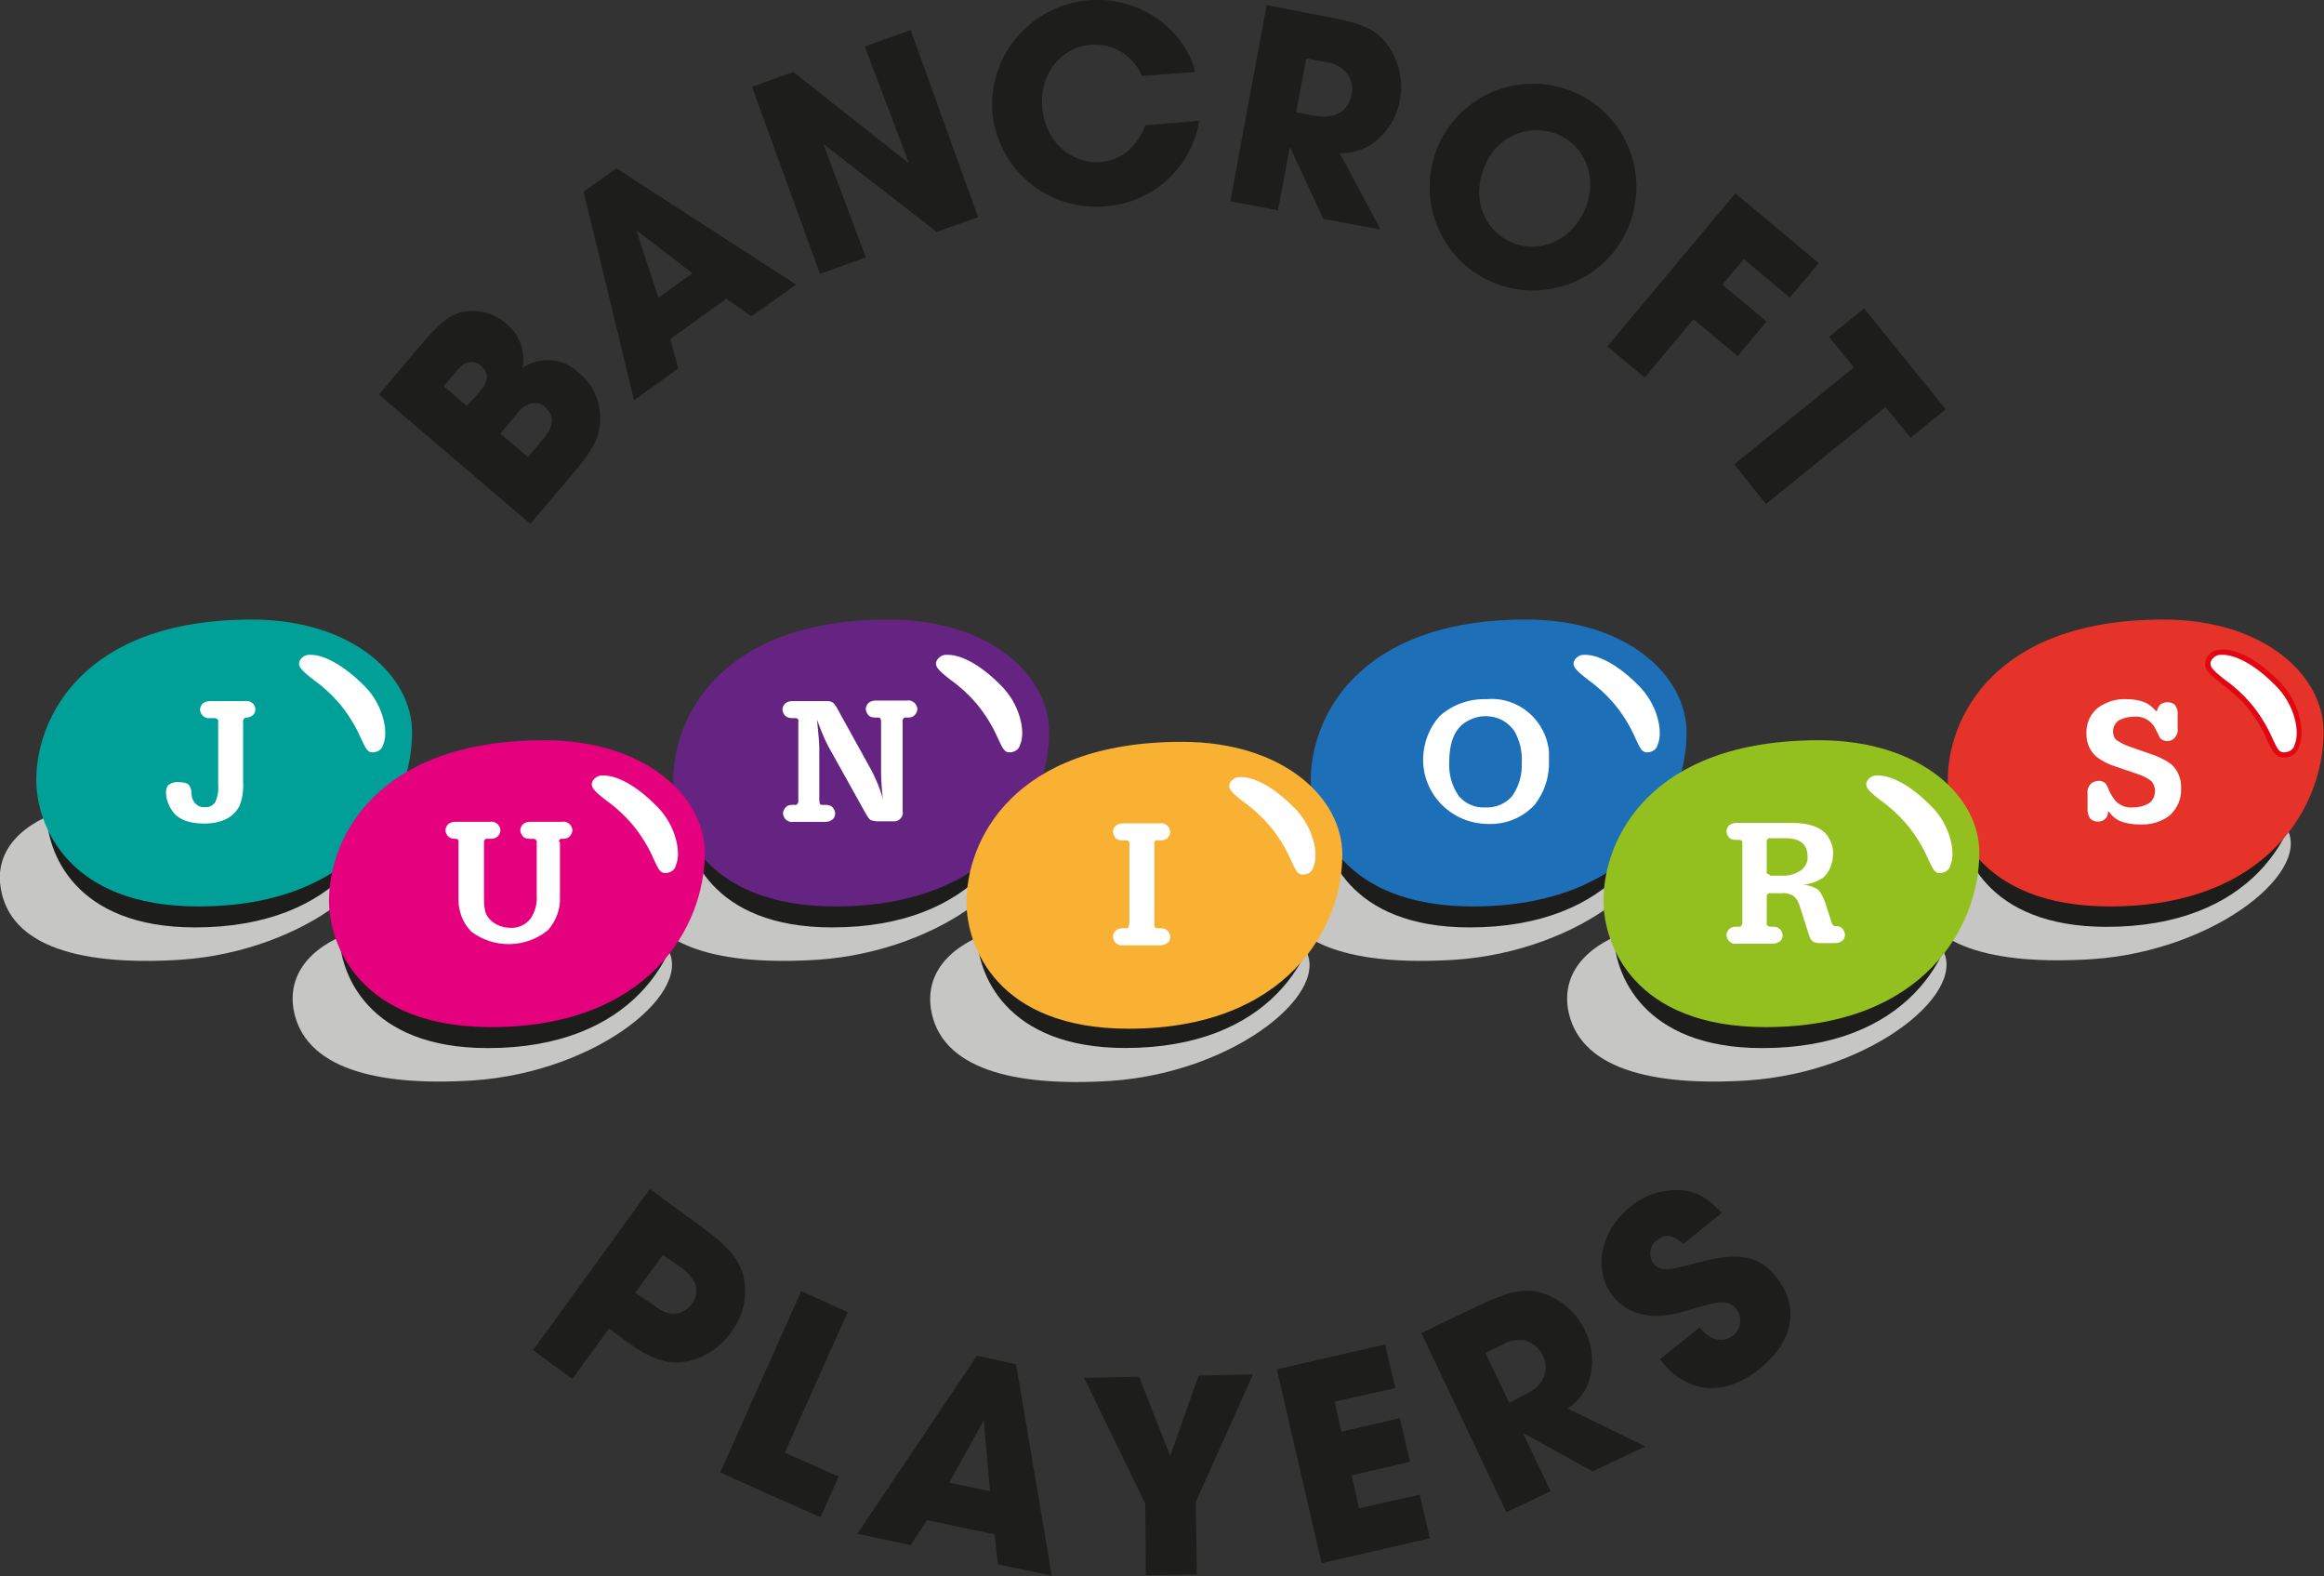 <?xml version="1.0" encoding="utf-8"?>
<!-- Generator: Adobe Illustrator 26.5.0, SVG Export Plug-In . SVG Version: 6.00 Build 0)  -->
<svg version="1.1" id="Layer_1" xmlns="http://www.w3.org/2000/svg" xmlns:xlink="http://www.w3.org/1999/xlink" x="0px" y="0px"
	 width="410px" height="278px" viewBox="0 0 410 278" style="enable-background:new 0 0 410 278;" xml:space="preserve">
<rect x="0" y="0" width="410" height="278" fill="#333333" stroke="none"/>
<style type="text/css">
	.st0{fill:#1D1D1B;}
	.st1{fill:#C6C6C5;}
	.st2{fill:#E5332A;}
	.st3{fill:#FFFFFF;}
	.st4{fill:#E20613;}
	.st5{fill:#1D70B7;}
	.st6{fill:#662482;}
	.st7{fill:#00A099;}
	.st8{fill:#E5007E;}
	.st9{fill:#F8B133;}
	.st10{fill:#93C01F;}
</style>
<g id="Group_895" transform="translate(-797.22 -208.583)">
	<g id="Group_889" transform="translate(850.277 208.583)">
		<g id="Group_864" transform="translate(0 0)">
			<path id="Path_95822" class="st0" d="M13.8,69.6l7-8.3c3.7-4.4,5.6-5.9,7.9-6.3c2.8-0.5,5.6,0.3,7.7,2.2c2.2,1.9,3.3,4.8,2.7,7.7
				c3.1-2.1,7.3-1.8,10,0.9c2.2,1.8,3.6,4.5,3.7,7.4c0.2,3.5-0.9,5.8-5.1,10.7l-7.2,8.5L13.8,69.6z M31.5,69.2
				c1.7-2,1.8-3.4,0.3-4.7c-0.7-0.6-1.6-0.8-2.5-0.5c-0.7,0.2-1,0.5-2,1.7l-2.1,2.4l4.1,3.5L31.5,69.2z M42.8,77.4
				c1.9-2.2,2-4.1,0.3-5.6c-0.7-0.6-1.7-0.9-2.6-0.6c-1.1,0.4-2,1.1-2.6,2.1l-2.7,3.2l4.9,4.1L42.8,77.4z"/>
			<path id="Path_95823" class="st0" d="M49.9,33.8l5.8-4.1l31.7,20.5l-7.9,5.6l-4.4-3.1l-9.9,7.1l1.4,5.2l-7.8,5.6L49.9,33.8z
				 M69.1,48.2l-9.9-7.6l3.9,11.9L69.1,48.2z"/>
			<path id="Path_95824" class="st0" d="M79.6,15.3l7.3-2.6l20.4,16.1L99.5,8.2l8.1-2.9l11.9,33l-7.3,2.6l-20-15.5l7.5,20l-8.1,2.9
				L79.6,15.3z"/>
			<path id="Path_95825" class="st0" d="M158.5,21.3c-1.3,8.3-8.3,14.6-16.7,15.1c-10.1,0.8-18.9-6.6-19.8-16.7c0-0.1,0-0.2,0-0.2
				C121.4,9.3,129.3,0.6,139.5,0c5.3-0.3,10.5,1.7,14.2,5.5c2,2,3.4,4.4,4.1,7.2l-9.4,0.7c-1.5-3.6-5.1-5.8-9-5.5
				c-5.3,0.4-9,5.1-8.6,10.9c0.4,5.9,4.9,10.1,10.2,9.8c3.7-0.3,6.4-2.5,8-6.5L158.5,21.3z"/>
			<path id="Path_95826" class="st0" d="M170.4,0.9L181.3,3c5.8,1.1,8.2,2.1,10.1,4.5c2.3,2.9,3.2,6.6,2.5,10.2
				c-0.6,3.3-2.5,6.2-5.4,8c-1.6,0.9-3.4,1.4-5.2,1.3l7.2,13.5l-10.1-1.9l-5.9-12.7l-2.1,11.2l-8.4-1.6L170.4,0.9z M178.7,20.4
				c3.7,0.7,6.1-0.7,6.7-3.8c0.3-1.4-0.1-2.8-1-3.9c-1-1-2.4-1.7-3.8-1.8l-3.2-0.6l-1.8,9.5L178.7,20.4z"/>
			<path id="Path_95827" class="st0" d="M225.6,16.7c9,4.5,12.6,15.5,8.1,24.5s-15.5,12.6-24.5,8.1c-9-4.5-12.6-15.5-8.1-24.5
				C205.6,15.8,216.6,12.2,225.6,16.7C225.6,16.7,225.6,16.7,225.6,16.7z M213.3,42.6c4.8,2.3,10.5,0.1,13-5.1
				c2.6-5.3,0.8-11.2-4.1-13.6c-4.9-2.3-10.7-0.2-13,4.7c0,0.1-0.1,0.1-0.1,0.2C206.5,34.2,208.2,40.1,213.3,42.6z"/>
			<path id="Path_95828" class="st0" d="M253.1,34.1l14.7,12.3l-5.1,6.1l-8.1-6.8l-3.8,4.5l7.8,6.5l-5.1,6.1l-7.8-6.5l-8.6,10.3
				l-6.6-5.5L253.1,34.1z"/>
			<path id="Path_95829" class="st0" d="M274,64.8l-4.4-5.4l6.2-5l14.4,17.8l-6.2,5l-4.4-5.4l-21.1,17.1l-5.6-7L274,64.8z"/>
		</g>
		<g id="Group_865" transform="translate(21.599 166.528)">
			<path id="Path_95830" class="st0" d="M40,43.2l9.3,6.8c4.5,3.3,6.4,5.6,7.2,8.5c0.8,3.5,0,7.1-2.2,10c-2,2.8-5,4.7-8.4,5.2
				c-3.1,0.4-6.1-0.7-10-3.6l-3.1-2.3l-6.5,8.9l-6.9-5.1L40,43.2z M40.4,63.5c1.7,1.3,2.9,1.8,4,1.7c1.2-0.1,2.3-0.8,3-1.7
				c0.8-1,1-2.4,0.6-3.6c-0.7-1.3-1.7-2.5-3-3.2l-2.7-1.9l-4.9,6.7L40.4,63.5z"/>
			<path id="Path_95831" class="st0" d="M66.7,61.2l8.2,3.7L63.8,89.7l9.5,4.2l-3.2,7.2l-17.7-7.9L66.7,61.2z"/>
			<path id="Path_95832" class="st0" d="M97.7,72.6l6.9,1.5l6.3,37.3l-9.5-2l-0.6-5.3l-11.9-2.5L86,106l-9.4-2L97.7,72.6z M100,96.5
				L98.9,84l-6.1,11L100,96.5z"/>
			<path id="Path_95833" class="st0" d="M127.4,98.7l-10.8-22.2l9.7-0.2l5.5,14l5-14.2l9.6-0.2l-10.1,22.5l0.2,12.8l-9,0.1
				L127.4,98.7z"/>
			<path id="Path_95834" class="st0" d="M150.6,75l19.1-4.4l1.8,7.7l-10.7,2.4l1.2,5.3l10.3-2.4l1.8,7.7l-10.3,2.4l1.3,5.8l10.7-2.4
				l1.8,7.7l-19.1,4.4L150.6,75z"/>
			<path id="Path_95835" class="st0" d="M176.1,68.6l10-4.8c5.3-2.5,7.9-3.1,10.8-2.4c3.6,1,6.5,3.4,8.1,6.8c1.5,3,1.6,6.5,0.4,9.6
				c-0.7,1.7-2,3.1-3.5,4.1l13.7,6.7l-9.3,4.4l-12.3-6.8l4.9,10.3l-7.8,3.7L176.1,68.6z M194.3,79.5c3.4-1.6,4.5-4.2,3.2-7
				c-0.6-1.3-1.8-2.2-3.1-2.6c-1.4-0.2-2.9,0-4.1,0.8l-2.9,1.4l4.2,8.8L194.3,79.5z"/>
			<path id="Path_95836" class="st0" d="M222.3,52.9c-1.7-1.6-3.1-1.9-4.6-0.7c-1.3,0.9-1.6,2.7-0.7,4.1c0,0,0,0,0,0
				c0.5,0.6,1.2,1,1.9,1c1.2,0.1,1.2,0.1,7.1-1.4c6.3-1.6,9.9-0.8,12.7,2.8c4.2,5.2,3.1,11.3-2.8,16.1c-4.8,3.9-9.8,4.6-14,1.9
				c-1.5-0.9-2.7-2.1-3.7-3.5l7-5.6c1.8,2.3,4.1,2.8,5.8,1.5c1.5-1.1,1.8-3.2,0.7-4.7c0,0,0,0-0.1-0.1c-0.6-0.7-1.4-1.1-2.3-1.1
				c-1.4,0-1.4,0-7.3,1.7c-5.2,1.5-9.5,0.5-12.1-2.8c-3.6-4.5-2.3-11.5,3.1-15.8c2.7-2.3,6.4-3.3,9.9-2.8c2.4,0.5,3.9,1.5,6.2,3.9
				L222.3,52.9z"/>
		</g>
	</g>
	<g id="Group_890" transform="translate(797.221 295.362)">
		<g id="Group_869" transform="translate(267.823 0)">
			<path id="Path_95837" class="st1" d="M81.2,55.9c-2.8,0.6-13,4.3-11.7,13.7c1.6,10.7,14.6,13.9,31.8,12.8
				c22.1-1.5,39.7-16.1,33.9-23.7C128.5,49.5,81.2,55.9,81.2,55.9z"/>
			<path id="Path_95838" class="st0" d="M112.3,30.4c-27.4,0-34.7,16.1-34.7,25.9c0,7.2,5,20.4,26.2,20.4
				c25.6,0,34.5-16.4,34.5-28.1C138.2,39.5,128.7,30.4,112.3,30.4z"/>
			<path id="Path_95839" class="st2" d="M113.8,22.5c-30,0-38,17.6-38,28.3c0,7.8,5.4,22.3,28.6,22.3c28,0,37.7-17.9,37.7-30.7
				C142.2,32.5,131.8,22.5,113.8,22.5z"/>
			<g id="Group_867" transform="translate(41.111 4.226)">
				<path id="Path_95840" class="st3" d="M93,29.7c-6-6.2-10.9-6.5-12.1-4.6c-1.6,2.6,3,3.7,6.8,8.2c4.4,5.2,3.8,8.8,6.2,8.8
					C98,42.2,97.5,34.4,93,29.7z"/>
				<path id="Path_95841" class="st4" d="M94,42.6c-1.5,0-2.1-1.2-2.9-2.9c-0.9-2.2-2.2-4.3-3.7-6.1c-1.3-1.5-2.8-2.8-4.4-4
					c-2.1-1.6-3.7-2.8-2.5-4.8c0.5-0.7,1.3-1.2,2.2-1.2c2.9-0.3,6.8,1.8,10.6,5.7l0,0c3.4,3.5,4.5,8.7,3.4,11.3
					C96.3,41.9,95.2,42.7,94,42.6z M83.2,24.5c-0.1,0-0.3,0-0.4,0c-0.6,0-1.1,0.3-1.5,0.8c-0.7,1.1,0,1.8,2.3,3.6
					c1.7,1.2,3.2,2.6,4.5,4.1c1.6,1.9,2.9,4,3.9,6.3c0.8,1.7,1.1,2.4,2,2.4c0.9,0,1.7-0.5,1.9-1.4c1-2.3-0.1-7.1-3.3-10.3l0,0
					C88.7,26,85.3,24.5,83.2,24.5L83.2,24.5z"/>
			</g>
			<g id="Group_868" transform="translate(24.461 11.141)">
				<path id="Path_95842" class="st3" d="M84.8,38.6L81,37.3c-1.3-0.4-2.5-1-3.5-1.8c-1.1-1-1.7-2.4-1.7-3.9
					c-0.1-1.9,0.7-3.7,2.2-4.8c1.5-1,3.2-1.5,4.9-1.4c1.2,0,2.4,0.2,3.5,0.7c0.6,0.3,1.1,0.8,1.6,1.3c0,0.1,0.1,0.1,0.1,0.1
					c0.1,0,0.1,0,0.2-0.1c0,0,0,0,0,0c0-0.4,0.3-0.8,0.6-1.1c0.8-0.5,1.8-0.5,2.5,0.1c0.3,0.4,0.5,0.9,0.5,1.4v2.8
					c0.1,0.6-0.2,1.3-0.6,1.7c-0.3,0.3-0.8,0.5-1.2,0.5c-0.6,0-1.3-0.3-1.5-0.9c0,0-0.2-0.5-0.7-1.4c-0.7-1.4-2.3-2.2-3.8-2
					c-0.9,0-1.7,0.2-2.5,0.6c-0.7,0.4-1.1,1.2-1.1,2c0,0.6,0.2,1.2,0.6,1.5c0.7,0.5,1.5,0.9,2.4,1.2l3.7,1.3c1.3,0.4,2.5,1,3.6,1.8
					c1.2,1.1,1.8,2.7,1.7,4.3c0.1,1.8-0.7,3.5-2,4.7c-1.5,1.2-3.5,1.7-5.4,1.6c-1.2,0-2.3-0.2-3.4-0.6c-0.8-0.4-1.4-0.9-1.9-1.6
					c0,0-0.1-0.1-0.1-0.1c-0.1,0-0.1,0.1-0.1,0.2c0,0.5-0.2,0.9-0.6,1.2c-0.3,0.3-0.8,0.4-1.2,0.4c-0.5,0-1-0.2-1.3-0.5
					c-0.3-0.4-0.5-1-0.5-1.5v-3c-0.1-0.6,0.2-1.3,0.6-1.7c0.4-0.3,0.9-0.5,1.4-0.5c0.5,0,0.9,0.2,1.2,0.5c0.2,0.3,0.4,0.6,0.5,1
					c0.3,0.7,0.7,1.4,1.2,2c0.8,0.9,2,1.3,3.1,1.2c0.9,0,1.8-0.2,2.6-0.6c0.8-0.4,1.3-1.3,1.3-2.3c0-0.6-0.2-1.2-0.6-1.7
					C86.6,39.3,85.7,38.9,84.8,38.6z"/>
			</g>
		</g>
		<g id="Group_872" transform="translate(178.549 0)">
			<path id="Path_95843" class="st1" d="M58.1,56.1c-2.8,0.6-13,4.3-11.7,13.7C48,80.4,61.1,83.6,78.2,82.5
				c22.1-1.5,39.7-16.1,33.9-23.7C105.3,49.6,58.1,56.1,58.1,56.1z"/>
			<path id="Path_95844" class="st0" d="M89.2,30.5c-27.4,0-34.7,16.1-34.7,25.9c0,7.2,5,20.4,26.2,20.4c25.6,0,34.5-16.4,34.5-28.1
				C115.1,39.6,105.6,30.5,89.2,30.5z"/>
			<path id="Path_95845" class="st5" d="M90.7,22.5c-30,0-38,17.6-38,28.3c0,7.8,5.4,22.3,28.6,22.3c28,0,37.7-17.9,37.7-30.7
				C119,32.5,108.6,22.5,90.7,22.5z"/>
			<g id="Group_870" transform="translate(41.112 4.226)">
				<path id="Path_95846" class="st3" d="M69.8,29.7c-6-6.2-10.9-6.5-12.1-4.6c-1.6,2.6,3,3.7,6.8,8.2c4.4,5.2,3.8,8.8,6.2,8.8
					C74.8,42.2,74.4,34.4,69.8,29.7z"/>
				<path id="Path_95847" class="st5" d="M70.8,42.6c-1.5,0-2.1-1.2-2.9-2.9c-0.9-2.2-2.2-4.3-3.7-6.1c-1.3-1.5-2.8-2.8-4.4-4
					c-2.1-1.6-3.7-2.8-2.5-4.8c0.5-0.7,1.3-1.2,2.2-1.2c2.9-0.3,6.8,1.8,10.6,5.7l0,0c3.4,3.5,4.5,8.7,3.4,11.3
					C73.2,41.9,72.1,42.7,70.8,42.6z M60.1,24.5c-0.1,0-0.3,0-0.4,0c-0.6,0-1.1,0.3-1.5,0.8c-0.7,1.1,0,1.8,2.3,3.6
					c1.7,1.2,3.2,2.6,4.5,4.1c1.6,1.9,2.9,4,3.9,6.3c0.8,1.7,1.1,2.4,2,2.4c0.9,0,1.7-0.5,1.9-1.4c1-2.3-0.1-7.1-3.3-10.3l0,0
					C65.6,26,62.1,24.5,60.1,24.5L60.1,24.5z"/>
			</g>
			<g id="Group_871" transform="translate(20.82 11.141)">
				<path id="Path_95848" class="st3" d="M62.9,25.4c5.6-0.5,10.5,3.7,11,9.3c0,0.5,0,1.1,0,1.6c0.1,2.8-0.8,5.5-2.5,7.7
					c-2.2,2.4-5.3,3.6-8.6,3.4c-6.3-0.2-11.3-5.4-11.1-11.7c0.1-2.7,1.1-5.3,2.9-7.3C56.8,26.4,59.8,25.3,62.9,25.4z M62.7,28.4
					c-1.4,0-2.8,0.5-4,1.4c-1.6,1.3-2.4,3.5-2.4,6.8c-0.1,2.1,0.5,4.2,1.7,5.9c1.2,1.4,2.9,2.1,4.7,2c1.8,0.1,3.6-0.7,4.7-2
					c1.2-1.7,1.8-3.8,1.7-5.9c0.1-1.9-0.3-3.7-1.2-5.4c-0.5-0.8-1.2-1.5-2.1-2C65,28.7,63.8,28.4,62.7,28.4L62.7,28.4z"/>
			</g>
		</g>
		<g id="Group_875" transform="translate(89.274 0)">
			<path id="Path_95849" class="st1" d="M34.9,56.1c-2.8,0.6-13,4.3-11.7,13.7C24.9,80.4,37.9,83.6,55,82.5
				C77.1,81,94.7,66.4,89,58.8C82.2,49.6,34.9,56.1,34.9,56.1z"/>
			<path id="Path_95850" class="st0" d="M66,30.5c-27.4,0-34.7,16.1-34.7,25.9c0,7.2,5,20.4,26.2,20.4c25.6,0,34.5-16.4,34.5-28.1
				C91.9,39.6,82.4,30.5,66,30.5z"/>
			<path id="Path_95851" class="st6" d="M67.5,22.5c-30,0-38,17.6-38,28.3c0,7.8,5.4,22.3,28.6,22.3c28,0,37.7-17.9,37.7-30.7
				C95.9,32.5,85.5,22.5,67.5,22.5z"/>
			<g id="Group_873" transform="translate(41.111 4.226)">
				<path id="Path_95852" class="st3" d="M46.7,29.7c-6-6.2-10.9-6.5-12.1-4.6c-1.6,2.6,3,3.7,6.8,8.2c4.4,5.2,3.8,8.8,6.2,8.8
					C51.7,42.2,51.2,34.4,46.7,29.7z"/>
				<path id="Path_95853" class="st6" d="M47.7,42.6c-1.5,0-2.1-1.2-2.9-2.9c-0.9-2.2-2.2-4.3-3.7-6.1c-1.3-1.5-2.8-2.8-4.4-4
					c-2.1-1.6-3.7-2.8-2.5-4.8c0.5-0.7,1.3-1.2,2.2-1.2c2.9-0.3,6.8,1.8,10.6,5.7l0,0c3.4,3.5,4.5,8.7,3.4,11.3
					C50,41.9,48.9,42.7,47.7,42.6z M36.9,24.5c-0.1,0-0.3,0-0.4,0c-0.6,0-1.1,0.3-1.5,0.8c-0.7,1.1,0,1.8,2.3,3.6
					c1.7,1.2,3.2,2.6,4.5,4.1c1.6,1.9,2.9,4,3.9,6.3c0.8,1.7,1.1,2.4,2,2.4c0.9,0,1.7-0.5,1.9-1.4c1-2.3-0.1-7.1-3.3-10.3l0,0
					C42.4,26,39,24.5,36.9,24.5L36.9,24.5z"/>
			</g>
			<g id="Group_874" transform="translate(20.365 11.485)">
				<path id="Path_95854" class="st3" d="M34.5,28.7c0.2,2.2,0.4,3.9,0.4,5v8.9c0,0.3,0,0.6,0.1,0.9c0.1,0.2,0.3,0.2,0.5,0.2H36
					c0.5,0,1,0.1,1.3,0.5c0.2,0.3,0.4,0.6,0.4,1c0,0.4-0.1,0.8-0.5,1.1c-0.4,0.3-0.8,0.4-1.3,0.4h-5.6c-0.5,0.1-1-0.1-1.4-0.5
					c-0.2-0.3-0.4-0.6-0.4-1c0-0.4,0.2-0.8,0.5-1.1c0.3-0.3,0.7-0.4,1.1-0.4h0.4c0.3,0.1,0.6-0.1,0.7-0.5c0-0.1,0-0.1,0-0.2V29
					c0.1-0.3-0.1-0.6-0.5-0.6c-0.1,0-0.1,0-0.2,0h-0.4c-0.5,0-0.9-0.1-1.3-0.5c-0.2-0.3-0.4-0.6-0.4-1c0-0.4,0.2-0.8,0.5-1.1
					c0.4-0.3,0.8-0.4,1.3-0.4h5.9c0.4,0,0.7,0,1.1,0.2c0.3,0.2,0.5,0.5,0.7,0.8l6.3,11.4c0.8,1.6,1.5,3.2,1.9,4.9
					c-0.2-2-0.3-3.6-0.3-4.8v-8.5c0-0.3,0-0.6-0.1-0.9c-0.1-0.2-0.3-0.2-0.5-0.2h-0.4c-0.5,0-1-0.1-1.3-0.5c-0.2-0.3-0.4-0.6-0.4-1
					c0-0.4,0.2-0.8,0.5-1.1c0.4-0.3,0.8-0.4,1.3-0.4h5.5c0.5-0.1,1,0.1,1.4,0.5c0.2,0.3,0.4,0.6,0.4,1c0,0.4-0.2,0.8-0.5,1.1
					c-0.3,0.3-0.7,0.4-1.1,0.4h-0.3c-0.3-0.1-0.6,0.1-0.7,0.4c0,0.1,0,0.1,0,0.2v15.9c0.2,0.8-0.4,1.6-1.2,1.8c-0.2,0-0.4,0-0.6,0
					h-2.7c-0.4,0-0.7-0.1-1.1-0.2c-0.3-0.2-0.5-0.5-0.7-0.8l-6.8-12.2C35.7,31.9,35.1,30.3,34.5,28.7z"/>
			</g>
		</g>
		<g id="Group_878" transform="translate(-0.001 0)">
			<path id="Path_95855" class="st1" d="M11.8,56.1C9,56.6-1.3,60.4,0.1,69.7c1.6,10.7,14.6,13.9,31.8,12.8
				C54,81,71.5,66.4,65.8,58.8C59,49.6,11.8,56.1,11.8,56.1z"/>
			<path id="Path_95856" class="st0" d="M42.9,30.5c-27.4,0-34.7,16.1-34.7,25.9c0,7.2,5,20.4,26.2,20.4c25.6,0,34.5-16.4,34.5-28.1
				C68.8,39.6,59.3,30.5,42.9,30.5z"/>
			<path id="Path_95857" class="st7" d="M44.4,22.5c-30,0-38,17.6-38,28.3c0,7.8,5.4,22.3,28.6,22.3c28,0,37.7-17.9,37.7-30.7
				C72.7,32.5,62.3,22.5,44.4,22.5z"/>
			<g id="Group_876" transform="translate(41.112 4.226)">
				<path id="Path_95858" class="st3" d="M23.5,29.7c-6-6.2-10.9-6.5-12.1-4.6c-1.6,2.6,3,3.7,6.8,8.2c4.4,5.2,3.8,8.8,6.2,8.8
					C28.5,42.2,28.1,34.4,23.5,29.7z"/>
				<path id="Path_95859" class="st7" d="M24.5,42.6c-1.5,0-2.1-1.2-2.9-2.9c-0.9-2.2-2.2-4.3-3.7-6.1c-1.3-1.5-2.8-2.8-4.4-4
					c-2.1-1.6-3.7-2.8-2.5-4.8c0.5-0.7,1.3-1.2,2.2-1.2c2.9-0.3,6.8,1.8,10.6,5.7l0,0c3.4,3.5,4.5,8.7,3.4,11.3
					C26.9,41.9,25.7,42.7,24.5,42.6z M13.8,24.5c-0.1,0-0.3,0-0.4,0c-0.6,0-1.1,0.3-1.5,0.8c-0.7,1.1,0,1.8,2.3,3.6
					c1.7,1.2,3.2,2.6,4.5,4.1c1.6,1.9,2.9,4,3.9,6.3c0.8,1.7,1.1,2.4,2,2.4c0.9,0,1.7-0.5,1.9-1.4c1-2.3-0.1-7.1-3.3-10.3l0,0
					C19.2,26,15.8,24.5,13.8,24.5L13.8,24.5z"/>
			</g>
			<g id="Group_877" transform="translate(23.287 11.485)">
				<path id="Path_95860" class="st3" d="M15.2,40.2V29.1c0.1-0.3-0.1-0.6-0.5-0.7c-0.1,0-0.1,0-0.2,0h-0.7c-0.5,0.1-1-0.1-1.4-0.5
					c-0.2-0.3-0.4-0.6-0.4-1c0-0.4,0.2-0.8,0.5-1.1c0.4-0.3,0.8-0.4,1.3-0.4H20c0.5-0.1,1,0.1,1.4,0.5c0.5,0.6,0.5,1.5-0.1,2
					c0,0,0,0,0,0c-0.3,0.2-0.6,0.4-1,0.4c-0.4,0-0.7,0.2-0.7,0.7v10.6c0.1,1.4-0.1,2.9-0.6,4.2c-1,2.1-3.2,3.2-6.3,3.2
					c-2.8,0-4.7-0.8-5.7-2.4c-0.6-0.9-1-2-1-3.1c0-0.5,0.1-0.9,0.4-1.3c0.6-0.4,1.2-0.6,1.9-0.5c1,0,1.6,0.2,1.9,0.7
					c0.2,0.4,0.3,0.9,0.3,1.3c0,0.6,0.2,1.2,0.6,1.7c0.5,0.5,1.1,0.8,1.8,0.7c0.7,0.1,1.4-0.3,1.8-0.9
					C15.1,42.3,15.3,41.3,15.2,40.2z"/>
			</g>
		</g>
		<g id="Group_881" transform="translate(41.038 16.887)">
			<path id="Path_95861" class="st1" d="M22.4,60.4c-2.8,0.6-13,4.3-11.7,13.7C12.4,84.8,25.4,88,42.5,86.9
				c22.1-1.5,39.7-16.1,33.9-23.7C69.6,54,22.4,60.4,22.4,60.4z"/>
			<path id="Path_95862" class="st0" d="M53.5,34.9c-27.4,0-34.7,16.1-34.7,25.9c0,7.2,5,20.4,26.2,20.4c25.6,0,34.5-16.4,34.5-28.1
				C79.4,44,69.9,34.9,53.5,34.9z"/>
			<path id="Path_95863" class="st8" d="M55,26.9c-30,0-38,17.6-38,28.3c0,7.8,5.4,22.3,28.6,22.3c28,0,37.7-17.9,37.7-30.7
				C83.3,36.9,72.9,26.9,55,26.9z"/>
			<g id="Group_879" transform="translate(41.112 4.224)">
				<path id="Path_95864" class="st3" d="M34.2,34.1c-6-6.2-10.9-6.5-12.1-4.6c-1.6,2.6,3,3.7,6.8,8.2c4.4,5.2,3.8,8.8,6.2,8.8
					C39.2,46.6,38.7,38.8,34.2,34.1z"/>
				<path id="Path_95865" class="st8" d="M35.2,47c-1.5,0-2.1-1.2-2.9-2.9c-0.9-2.2-2.2-4.3-3.7-6.1c-1.3-1.5-2.8-2.8-4.4-4
					c-2.1-1.6-3.7-2.8-2.5-4.8c0.5-0.7,1.3-1.2,2.2-1.2c2.9-0.3,6.8,1.8,10.6,5.7c3.4,3.5,4.5,8.7,3.4,11.3
					C37.5,46.3,36.4,47,35.2,47z M24.4,28.9c-0.1,0-0.3,0-0.4,0c-0.6,0-1.1,0.3-1.5,0.8c-0.7,1.1,0,1.8,2.3,3.6
					c1.7,1.2,3.2,2.6,4.5,4.1c1.6,1.9,2.9,4,3.9,6.3c0.8,1.7,1.1,2.4,2,2.4c0.9,0,1.7-0.5,1.9-1.4c1-2.3-0.1-7.1-3.3-10.3l0,0
					C29.9,30.4,26.5,28.9,24.4,28.9L24.4,28.9z"/>
			</g>
			<g id="Group_880" transform="translate(21.447 11.485)">
				<path id="Path_95866" class="st3" d="M36.3,33.4v9.7c0.1,2.1-0.7,4.2-2.1,5.8c-3.9,3.2-9.5,3.3-13.5,0.3
					c-0.8-0.8-1.4-1.7-1.8-2.8c-0.3-0.9-0.5-1.8-0.5-2.7V33.4c0.1-0.3-0.1-0.6-0.5-0.6c-0.1,0-0.1,0-0.2,0h-0.1
					c-0.4,0-0.8-0.2-1.1-0.5c-0.2-0.3-0.4-0.6-0.4-1c0-0.4,0.2-0.8,0.5-1.1c0.4-0.3,0.8-0.4,1.3-0.4h6.1c0.5-0.1,1,0.1,1.4,0.5
					c0.2,0.3,0.4,0.6,0.4,1c0,0.4-0.2,0.8-0.5,1.1c-0.3,0.3-0.8,0.4-1.2,0.4h-0.5c-0.3-0.1-0.6,0.1-0.7,0.4c0,0.1,0,0.1,0,0.2v10.2
					c0,0.8,0.1,1.6,0.3,2.3c0.4,0.9,1,1.5,1.9,2c0.8,0.4,1.6,0.6,2.4,0.6c1.4,0.1,2.7-0.5,3.6-1.6c0.8-1.2,1.2-2.6,1.1-4v-9.4
					c0.1-0.3-0.1-0.6-0.5-0.7c-0.1,0-0.1,0-0.2,0h-0.5c-0.5,0-1-0.1-1.3-0.5c-0.2-0.3-0.4-0.6-0.4-1c0-0.4,0.2-0.8,0.5-1.1
					c0.4-0.3,0.8-0.4,1.3-0.4h5.6c0.5-0.1,1,0.1,1.4,0.5c0.2,0.3,0.4,0.6,0.4,1c0,0.4-0.2,0.8-0.5,1.1c-0.3,0.3-0.7,0.4-1.1,0.4
					h-0.2c-0.3-0.1-0.6,0.2-0.6,0.5C36.3,33.3,36.3,33.4,36.3,33.4z"/>
			</g>
		</g>
		<g id="Group_884" transform="translate(130.313 17.068)">
			<path id="Path_95867" class="st1" d="M45.6,60.3c-2.8,0.6-13,4.3-11.7,13.7c1.6,10.7,14.6,13.9,31.8,12.8
				c22.1-1.5,39.7-16.1,33.9-23.7C92.8,53.8,45.6,60.3,45.6,60.3z"/>
			<path id="Path_95868" class="st0" d="M76.7,34.7c-27.4,0-34.7,16.1-34.7,25.9c0,7.2,5,20.4,26.2,20.4c25.6,0,34.5-16.4,34.5-28.1
				C102.6,43.8,93.1,34.7,76.7,34.7z"/>
			<path id="Path_95869" class="st9" d="M78.2,27c-30,0-38,17.6-38,28.3c0,7.8,5.4,22.3,28.6,22.3c28,0,37.7-17.9,37.7-30.7
				C106.5,36.9,96.1,27,78.2,27z"/>
			<g id="Group_882" transform="translate(41.111 4.225)">
				<path id="Path_95870" class="st3" d="M57.3,34.1c-6-6.2-10.9-6.5-12.1-4.6c-1.6,2.6,3,3.7,6.8,8.2c4.4,5.2,3.8,8.8,6.2,8.8
					C62.3,46.6,61.9,38.8,57.3,34.1z"/>
				<path id="Path_95871" class="st9" d="M58.3,47.1c-1.5,0-2.1-1.2-2.9-2.9c-0.9-2.2-2.2-4.3-3.7-6.1c-1.3-1.5-2.8-2.8-4.4-4
					c-2.1-1.6-3.7-2.8-2.5-4.8c0.5-0.7,1.3-1.2,2.2-1.2c2.9-0.3,6.8,1.8,10.6,5.7c3.4,3.5,4.5,8.7,3.4,11.3
					C60.7,46.3,59.5,47.1,58.3,47.1z M47.6,29c-0.1,0-0.3,0-0.4,0c-0.6,0-1.1,0.3-1.5,0.8c-0.7,1.1,0,1.8,2.3,3.6
					c1.7,1.2,3.2,2.6,4.5,4.1c1.6,1.9,2.9,4,3.9,6.3c0.8,1.7,1.1,2.4,2,2.4c0.9,0,1.7-0.5,1.9-1.4c1-2.3-0.1-7.1-3.3-10.3l0,0
					C53,30.4,49.6,29,47.6,29L47.6,29z"/>
			</g>
			<g id="Group_883" transform="translate(25.636 11.485)">
				<path id="Path_95872" class="st3" d="M43.3,47.5V33.5c0.1-0.3-0.1-0.6-0.5-0.6c-0.1,0-0.1,0-0.2,0h-0.5c-0.5,0-1-0.1-1.3-0.5
					c-0.2-0.3-0.4-0.6-0.4-1c0-0.4,0.2-0.8,0.5-1.1c0.4-0.3,0.8-0.4,1.3-0.4h6.5c0.5-0.1,1,0.1,1.4,0.5c0.2,0.3,0.4,0.6,0.4,1
					c0,0.4-0.2,0.8-0.5,1.1c-0.3,0.3-0.8,0.4-1.2,0.4h-0.5c-0.3-0.1-0.6,0.1-0.6,0.5c0,0.1,0,0.1,0,0.2v14.1
					c-0.1,0.3,0.1,0.6,0.4,0.7c0.1,0,0.1,0,0.2,0h0.5c0.5,0,1,0.1,1.3,0.5c0.2,0.3,0.4,0.6,0.4,1c0,0.4-0.1,0.8-0.5,1.1
					c-0.4,0.3-0.8,0.4-1.3,0.4h-6.5c-0.5,0.1-1-0.1-1.4-0.5c-0.2-0.3-0.4-0.6-0.4-1c0-0.4,0.2-0.8,0.5-1.1c0.3-0.3,0.8-0.4,1.2-0.4
					h0.5c0.3,0.1,0.6-0.1,0.6-0.5C43.3,47.7,43.3,47.6,43.3,47.5z"/>
			</g>
		</g>
		<g id="Group_887" transform="translate(219.587 16.887)">
			<path id="Path_95873" class="st1" d="M68.7,60.4c-2.8,0.6-13,4.3-11.7,13.7C58.7,84.8,71.7,88,88.8,86.9
				c22.1-1.5,39.7-16.1,33.9-23.7C116,54,68.7,60.4,68.7,60.4z"/>
			<path id="Path_95874" class="st0" d="M99.8,34.9c-27.4,0-34.7,16.1-34.7,25.9c0,7.2,5,20.4,26.2,20.4c25.6,0,34.5-16.4,34.5-28.1
				C125.7,44,116.2,34.9,99.8,34.9z"/>
			<path id="Path_95875" class="st10" d="M101.3,26.9c-30,0-38,17.6-38,28.3c0,7.8,5.4,22.3,28.6,22.3c28,0,37.7-17.9,37.7-30.7
				C129.7,36.9,119.3,26.9,101.3,26.9z"/>
			<g id="Group_885" transform="translate(41.112 4.225)">
				<path id="Path_95876" class="st3" d="M80.5,34.1c-6-6.2-10.9-6.5-12.1-4.6c-1.6,2.6,3,3.7,6.8,8.2c4.4,5.2,3.8,8.8,6.2,8.8
					C85.5,46.6,85,38.8,80.5,34.1z"/>
				<path id="Path_95877" class="st10" d="M81.5,47c-1.5,0-2.1-1.2-2.9-2.9c-0.9-2.2-2.2-4.3-3.7-6.1c-1.3-1.5-2.8-2.8-4.4-4
					c-2.1-1.6-3.7-2.8-2.5-4.8c0.5-0.7,1.3-1.2,2.2-1.2c2.9-0.3,6.8,1.8,10.6,5.7c3.4,3.5,4.5,8.7,3.4,11.3
					C83.8,46.3,82.7,47,81.5,47z M70.7,28.9c-0.1,0-0.3,0-0.4,0c-0.6,0-1.1,0.3-1.5,0.8c-0.7,1.1,0,1.8,2.3,3.6
					c1.7,1.2,3.2,2.6,4.5,4.1c1.6,1.9,2.9,4,3.9,6.3c0.8,1.7,1.1,2.4,2,2.4c0.9,0,1.7-0.5,1.9-1.4c1-2.3-0.1-7.1-3.3-10.3l0,0
					C76.2,30.4,72.8,28.9,70.7,28.9L70.7,28.9z"/>
			</g>
			<g id="Group_886" transform="translate(22.198 11.485)">
				<path id="Path_95878" class="st3" d="M76.2,40.9c0.9,0,1.7,0.3,2.5,0.7c0.3,0.2,0.6,0.5,0.8,0.9c0.3,0.5,0.5,1,0.7,1.5l1.2,3.7
					c0.1,0.3,0.3,0.5,0.6,0.5h0.2c0.4,0,0.9,0.2,1.1,0.5c0.2,0.3,0.4,0.6,0.4,1c0,0.4-0.1,0.8-0.5,1.1c-0.4,0.3-0.8,0.4-1.3,0.4
					h-2.7c-0.4,0-0.8-0.1-1.2-0.3c-0.3-0.3-0.5-0.6-0.6-1l-1.7-5.3c-0.2-0.7-0.6-1.4-1.2-1.8c-0.6-0.3-1.3-0.5-1.9-0.4h-2
					c-0.3-0.1-0.6,0.1-0.7,0.4c0,0.1,0,0.1,0,0.2v4.6c-0.1,0.3,0.1,0.6,0.5,0.7c0.1,0,0.1,0,0.2,0h0.4c0.5,0,0.9,0.1,1.3,0.5
					c0.2,0.3,0.4,0.6,0.4,1c0,0.4-0.1,0.8-0.5,1.1c-0.4,0.3-0.8,0.4-1.3,0.4h-6.3c-0.5,0.1-1-0.1-1.4-0.5c-0.2-0.3-0.4-0.6-0.4-1
					c0-0.4,0.2-0.8,0.5-1.1c0.3-0.3,0.8-0.4,1.2-0.4h0.4c0.3,0.1,0.6-0.1,0.7-0.5c0-0.1,0-0.1,0-0.2v-14c0.1-0.3-0.1-0.6-0.5-0.6
					c-0.1,0-0.1,0-0.2,0h-0.4c-0.5,0-1-0.1-1.3-0.5c-0.2-0.3-0.4-0.6-0.4-1c0-0.4,0.2-0.8,0.5-1.1c0.4-0.3,0.8-0.4,1.3-0.4h9.8
					c2.9,0,4.9,0.7,6,2c0.8,1,1.3,2.3,1.2,3.5c0,0.8-0.2,1.7-0.5,2.4c-0.3,0.7-0.7,1.3-1.3,1.8C78.7,40.4,77.5,40.8,76.2,40.9z
					 M70.6,39.3h2c1.2,0.1,2.3-0.3,3.3-0.9c0.8-0.6,1.3-1.5,1.2-2.5c0-2.1-1.3-3.2-3.8-3.2h-2.7c-0.3-0.1-0.6,0.1-0.7,0.4
					c0,0.1,0,0.1,0,0.2v5.2c-0.1,0.3,0.1,0.6,0.5,0.6C70.4,39.3,70.5,39.3,70.6,39.3z"/>
			</g>
		</g>
	</g>
</g>
</svg>
